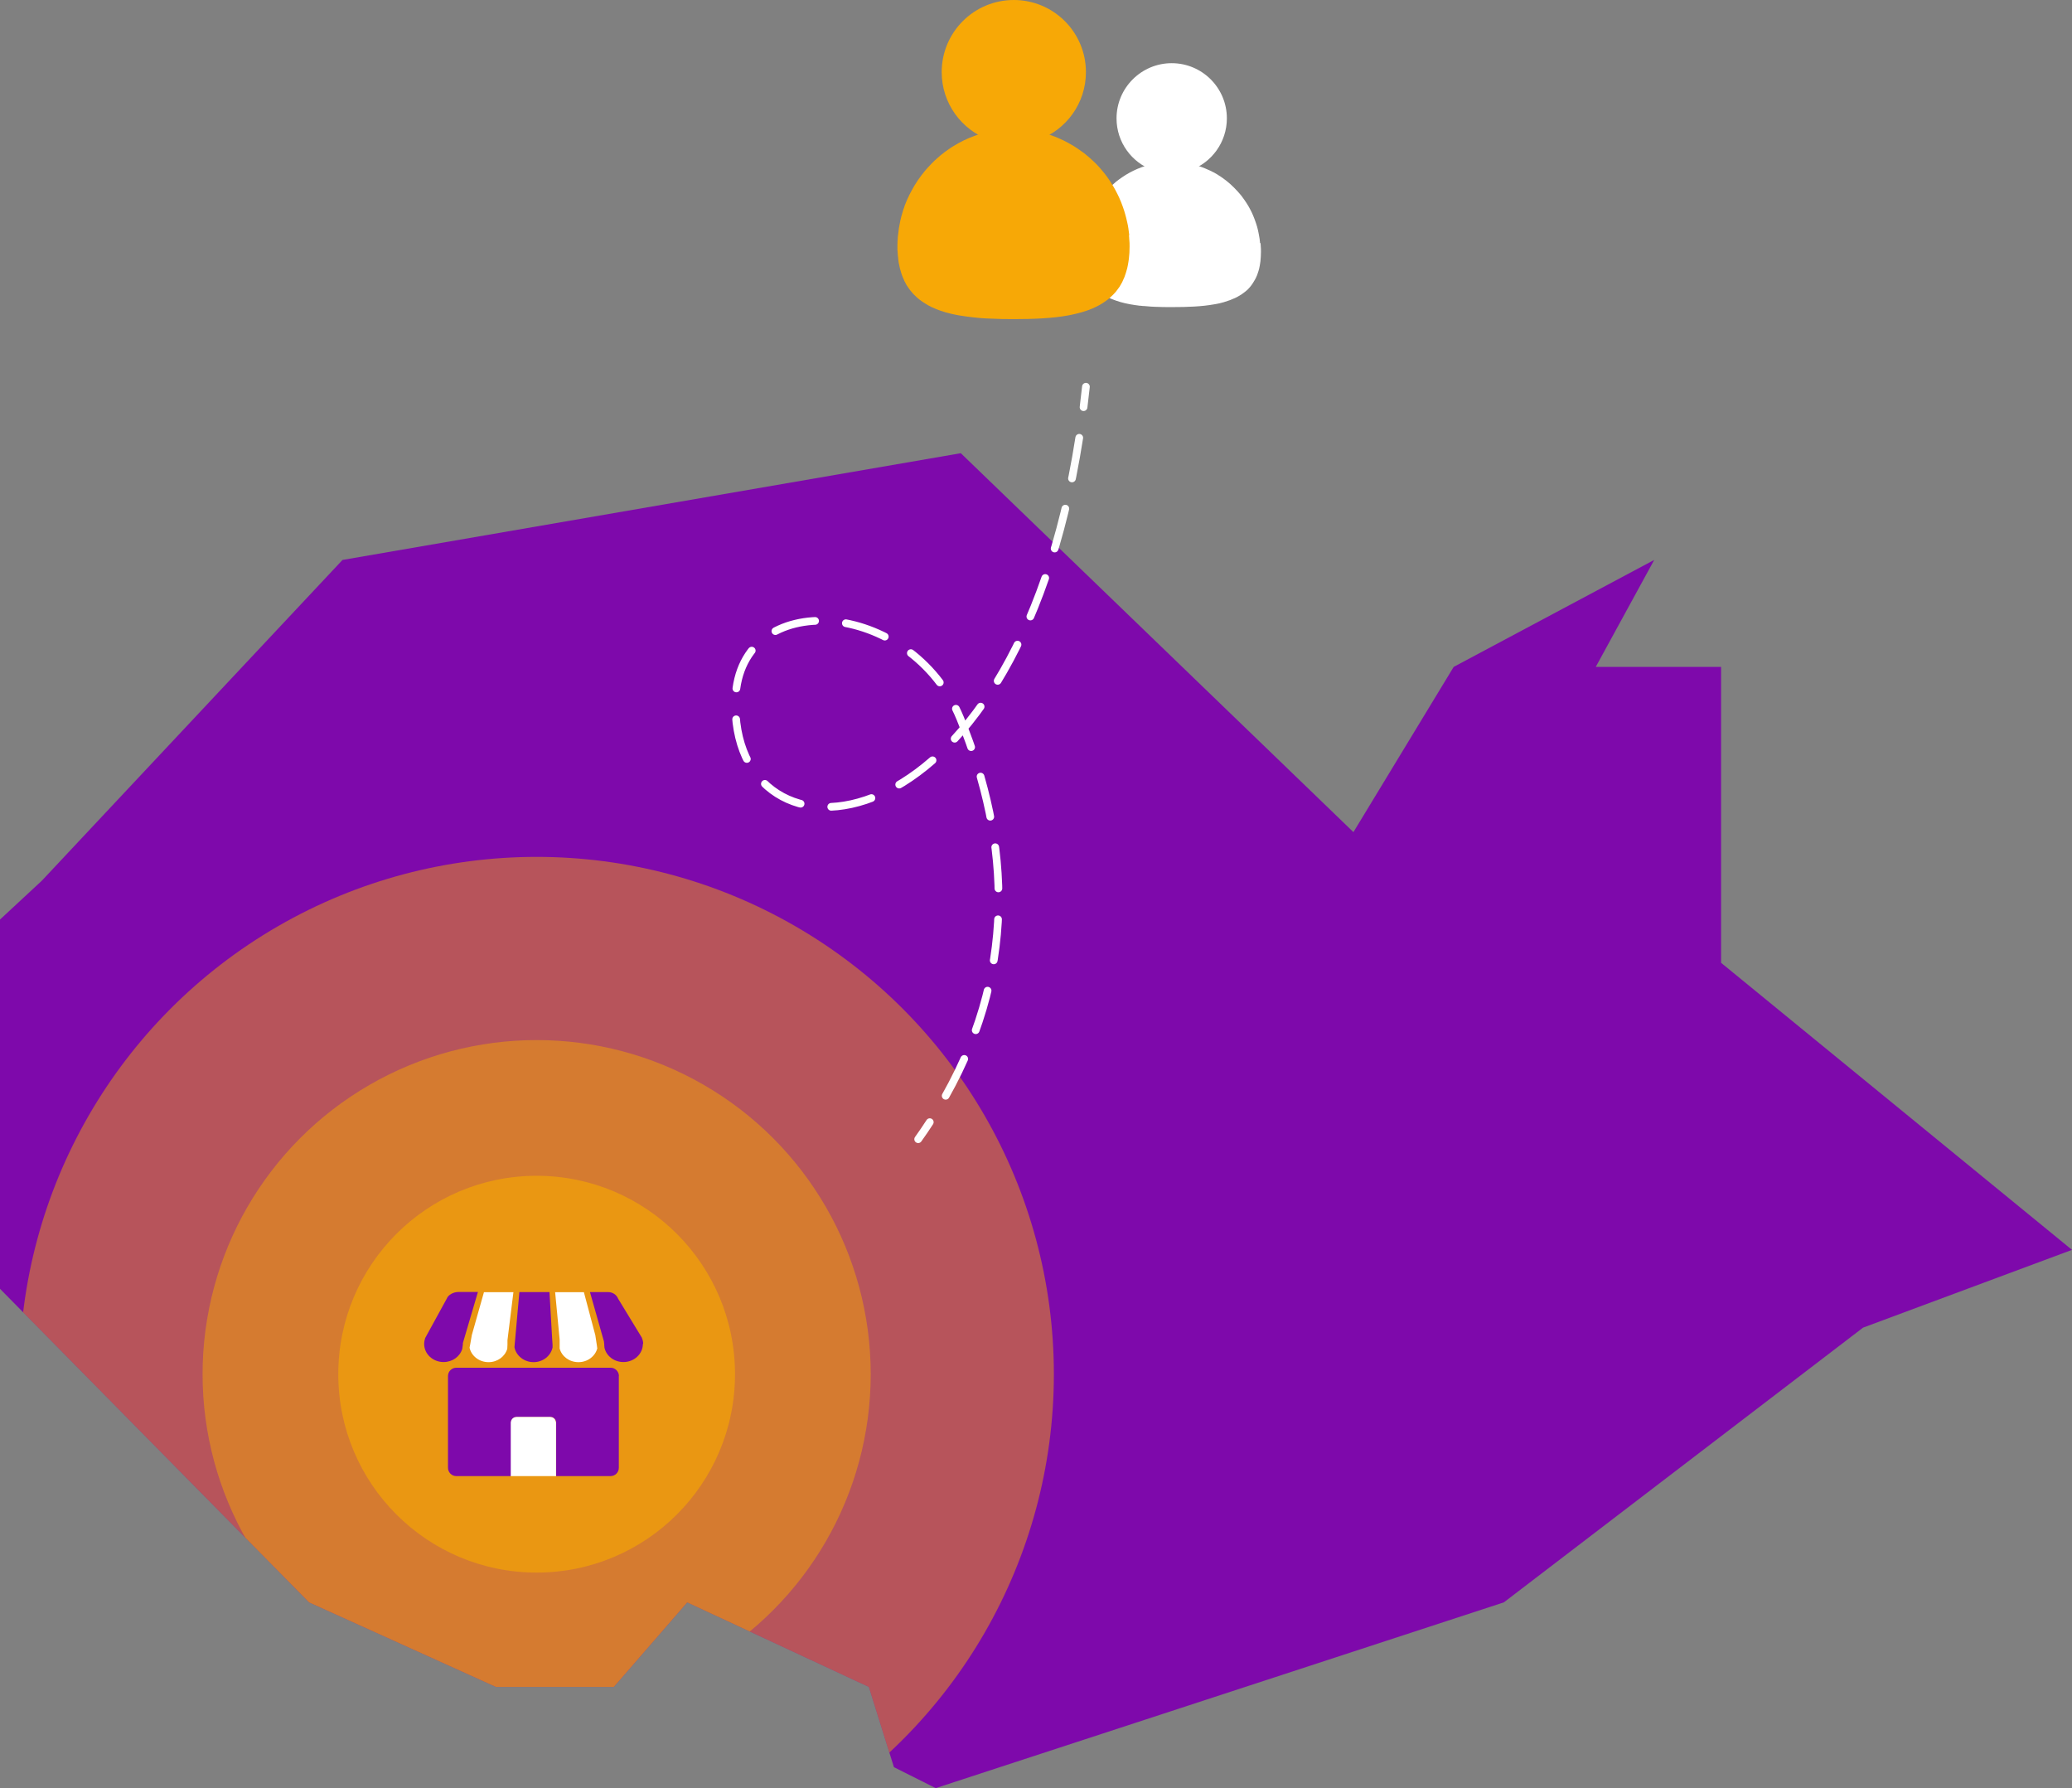 <svg xmlns="http://www.w3.org/2000/svg" xmlns:xlink="http://www.w3.org/1999/xlink" id="uuid-9a5082a8-89a6-4361-9593-ec7862f6fc63" viewBox="0 0 201.7 174.04"><rect x="0" y="0" width="201.7" height="174.04" fill="#808080" stroke="none"/><defs><clipPath id="uuid-76829b55-9ec1-4ab3-a4f1-72feffd1614b"><polygon points="4.07 85.72 33.34 54.5 93.53 44.11 131.75 80.99 141.51 64.91 161.03 54.5 155.34 64.91 167.54 64.91 167.54 76.26 167.54 93.71 201.7 121.65 181.36 129.22 146.39 155.96 91.09 174.04 87.02 172 84.58 164.19 66.9 155.96 59.75 164.19 48.28 164.19 30.09 155.96 0 125.44 0 89.5 4.07 85.72" style="fill:none;"></polygon></clipPath></defs><g id="uuid-afe70eeb-b4fa-498d-9ffb-093d0ec7fc5f"><polygon points="4.07 85.72 33.34 54.5 93.53 44.11 131.75 80.99 141.51 64.91 161.03 54.5 155.34 64.91 167.54 64.91 167.54 76.26 167.54 93.71 201.7 121.65 181.36 129.22 146.39 155.96 91.09 174.04 87.02 172 84.58 164.19 66.9 155.96 59.75 164.19 48.28 164.19 30.09 155.96 0 125.44 0 89.5 4.07 85.72" style="fill:#7e09ab;"></polygon><g style="clip-path:url(#uuid-76829b55-9ec1-4ab3-a4f1-72feffd1614b);"><circle cx="52.24" cy="133.75" r="50.35" style="fill:#f7a800; opacity:.47;"></circle><circle cx="52.24" cy="133.75" r="32.52" style="fill:#f7a800; opacity:.47;"></circle><circle cx="52.24" cy="133.75" r="19.31" style="fill:#f7a800; opacity:.62;"></circle></g><path d="M54.13,138.47v5.2h-4.43v-5.2c0-.31.25-.57.57-.57h3.28c.32,0,.57.26.57.57Z" style="fill:#fff;"></path><path d="M60.24,133.93v8.93c0,.45-.36.81-.81.81h-5.29v-5.2c0-.31-.25-.57-.57-.57h-3.28c-.32,0-.57.26-.57.57v5.2h-5.3c-.45,0-.81-.37-.81-.81v-8.93c0-.45.37-.81.81-.81h15.02c.45,0,.81.37.81.81Z" style="fill:#7e09ab;"></path><path d="M46.52,125.76l-1.46,4.96v.13s-.06.43-.06.43c-.22.75-.95,1.29-1.82,1.29-1.04,0-1.89-.79-1.89-1.76,0-.2.04-.4.1-.58h0l2.1-3.83c.14-.39.68-.65,1.12-.65h1.91Z" style="fill:#7e09ab;"></path><path d="M49.98,125.76l-.58,4.68v.43s-.02.41-.02.41c-.22.75-.95,1.3-1.82,1.3-.92,0-1.68-.61-1.85-1.41l.06-.31.16-.92h0s1.18-4.17,1.18-4.17h2.88Z" style="fill:#fff;"></path><path d="M53.79,131.15c-.17.81-.93,1.43-1.85,1.43s-1.7-.63-1.86-1.45l.02-.25.06-.65h0s.4-4.47.4-4.47h2.93l.26,4.53h0s.04.6.04.6v.26Z" style="fill:#7e09ab;"></path><path d="M58.15,131.21c-.19.78-.94,1.37-1.84,1.37s-1.63-.57-1.83-1.33v-.86s0,0,0,0l-.44-4.62h2.8l1.11,4.18.15.98.04.29Z" style="fill:#fff;"></path><path d="M62.58,130.81c0,.97-.85,1.76-1.89,1.76-.91,0-1.68-.6-1.85-1.41h0s0-.01,0-.01l-.02-.24v-.13s-.01,0-.01,0v-.03c0-.07-.01-.13-.02-.19h0s-1.36-4.8-1.36-4.8h1.77c.44,0,.82.26.97.64l2.32,3.81v.03c.08.18.12.37.12.57Z" style="fill:#7e09ab;"></path><path d="M105.71,37.64c-.07.67-.15,1.33-.23,1.99" style="fill:none; stroke:#fff; stroke-linecap:round; stroke-miterlimit:10; stroke-width:.75px;"></path><path d="M105.06,42.61c-6.41,41.14-34.09,42.97-33.46,25.4.39-10.96,17.07-9.82,21.88,1.92,4.91,11.99,5.72,24.97-2.17,38.01" style="fill:none; stroke:#fff; stroke-dasharray:4.02 3.01; stroke-linecap:round; stroke-miterlimit:10; stroke-width:.75px;"></path><path d="M90.51,109.22c-.36.55-.73,1.11-1.13,1.66" style="fill:none; stroke:#fff; stroke-linecap:round; stroke-miterlimit:10; stroke-width:.75px;"></path><path d="M112.24,16.57c.57.21,1.18.32,1.82.32s1.25-.11,1.82-.32c2.07-.74,3.55-2.73,3.55-5.05,0-2.97-2.41-5.37-5.37-5.37s-5.37,2.41-5.37,5.37c0,2.33,1.48,4.31,3.55,5.05Z" style="fill:#fff;"></path><path d="M122.66,23.67c0-.1-.02-.2-.03-.3,0-.08-.02-.15-.03-.23-.02-.15-.05-.29-.08-.44-.02-.11-.04-.22-.07-.33-.02-.1-.05-.19-.07-.28-.02-.09-.05-.17-.08-.26-.07-.21-.14-.42-.22-.62-.03-.09-.07-.18-.11-.27-.01-.03-.03-.06-.04-.09-.03-.08-.07-.15-.1-.22-.05-.1-.11-.21-.16-.31-.1-.19-.21-.38-.33-.56-.06-.09-.12-.18-.18-.27-.09-.13-.19-.27-.29-.4,0-.01-.02-.02-.02-.03-.07-.09-.15-.18-.23-.27-.05-.06-.1-.12-.15-.17-.22-.24-.45-.47-.69-.69-.25-.22-.5-.43-.78-.62-.12-.09-.25-.17-.38-.25-.02-.02-.05-.03-.07-.05-.13-.08-.27-.16-.41-.24,0,0-.01,0-.02,0-.1-.05-.2-.11-.31-.16-.07-.03-.15-.07-.23-.1-.09-.04-.18-.08-.27-.12-.08-.03-.16-.07-.23-.09-.12-.05-.25-.09-.38-.13-.07-.02-.13-.04-.2-.06-.23-.07-.46-.13-.7-.18-.12-.02-.25-.05-.38-.07-.15-.02-.31-.04-.47-.06-.14-.02-.28-.03-.43-.03-.15,0-.3-.01-.45-.01-.13,0-.26,0-.38.01-.06,0-.11,0-.17,0-.11,0-.22.02-.33.03-.12.01-.25.03-.37.05-.04,0-.07.01-.11.02-.13.02-.25.04-.38.07-.1.02-.2.04-.3.07-.09.02-.18.04-.27.07-.12.03-.23.07-.35.1-.11.03-.21.07-.32.11-.27.1-.52.21-.77.33-.12.06-.24.12-.35.18-.13.07-.26.15-.38.22-.12.07-.23.15-.35.23-.1.07-.2.14-.3.21-.1.08-.2.15-.3.23-.09.07-.17.14-.25.22-.15.12-.29.26-.42.4-.1.1-.19.2-.28.3t0,0c-.07.08-.14.15-.2.23-.05.06-.1.12-.14.17-.05.06-.1.12-.15.19-.08.12-.17.23-.25.35-.18.26-.34.54-.49.82-.1.18-.18.36-.27.55,0,.02-.02.03-.02.05-.03.08-.07.16-.1.23-.02.03-.03.07-.04.1-.03.08-.07.17-.09.25-.05.12-.09.25-.12.38-.04.12-.07.24-.1.37,0,0,0,.01,0,.02-.03.13-.07.27-.09.41-.03.14-.05.28-.08.42h0c-.02.15-.04.29-.05.43,0,.02,0,.04,0,.06-.01.09-.02.19-.02.28,0,.07,0,.13-.01.2,0,.12,0,.25,0,.37,0,.17,0,.34.02.51,0,.11.01.22.03.32,0,.02,0,.03,0,.05,0,.1.02.2.04.3,0,.04.01.08.02.12.02.12.04.22.07.33.03.12.06.23.1.34.03.1.07.21.11.3.03.09.07.18.12.26.02.05.04.09.07.13.03.07.07.13.1.19.02.02.03.05.04.07.03.06.07.12.11.17.02.04.05.07.08.11.05.07.11.15.17.22.05.06.09.11.15.16.25.26.52.48.84.67.07.04.13.08.2.12.09.05.19.1.28.15s.2.09.3.13c.1.04.19.08.29.11.58.21,1.22.35,1.92.45.08.01.15.02.23.03.1.02.2.03.3.03.12.02.24.03.36.03.19.02.39.03.59.05.12,0,.24.01.37.02.56.03,1.14.03,1.74.03,1.48,0,2.87-.05,4.08-.27.08-.01.15-.03.23-.04.18-.03.35-.07.52-.12.1-.02.19-.05.28-.08.72-.21,1.35-.5,1.88-.91.06-.04.12-.09.18-.14.07-.06.13-.12.2-.18.02-.02.05-.05.07-.08.04-.04.08-.08.12-.13.03-.03.05-.07.08-.1.03-.04.06-.08.09-.12.03-.05.07-.1.1-.15.02-.02.03-.04.04-.06.04-.07.08-.13.12-.2,0,0,.01-.02.02-.03.04-.07.08-.14.12-.22.09-.18.17-.38.23-.59.04-.11.07-.23.1-.35.02-.1.04-.19.06-.29,0,0,0-.01,0-.02.01-.06.02-.12.03-.18.01-.07.02-.14.03-.21.03-.29.05-.6.05-.92,0-.18,0-.36-.02-.54,0-.1-.01-.21-.02-.31Z" style="fill:#fff;"></path><path d="M96.31,13.62c.74.27,1.54.42,2.38.42s1.63-.15,2.38-.42c2.71-.97,4.64-3.56,4.64-6.6,0-3.88-3.14-7.02-7.02-7.02s-7.02,3.14-7.02,7.02c0,3.04,1.94,5.63,4.64,6.6Z" style="fill:#f7a806;"></path><path d="M109.93,22.9c-.01-.13-.03-.26-.05-.39-.01-.1-.03-.2-.04-.3-.03-.19-.06-.38-.11-.57-.03-.15-.06-.29-.1-.43-.03-.13-.06-.25-.1-.37-.03-.12-.07-.23-.1-.34-.09-.28-.19-.55-.29-.81-.05-.12-.1-.23-.15-.35-.02-.04-.04-.08-.05-.12-.05-.1-.09-.2-.14-.29-.07-.14-.14-.27-.21-.41-.13-.25-.28-.49-.43-.73-.08-.12-.15-.24-.23-.35-.12-.18-.25-.35-.38-.52-.01-.02-.02-.03-.03-.04-.1-.12-.19-.24-.3-.36-.06-.08-.13-.15-.19-.22-.28-.32-.58-.61-.9-.89-.32-.29-.66-.56-1.02-.8-.16-.12-.33-.23-.49-.33-.03-.02-.06-.04-.09-.06-.18-.11-.36-.21-.54-.31,0,0-.02,0-.02-.01-.13-.07-.27-.14-.4-.21-.1-.05-.2-.1-.3-.14-.12-.06-.24-.11-.36-.16-.1-.05-.21-.09-.31-.12-.16-.07-.33-.12-.5-.18-.09-.03-.18-.06-.27-.08-.3-.09-.6-.17-.91-.23-.16-.03-.33-.06-.49-.09-.2-.03-.41-.06-.61-.08-.19-.02-.37-.04-.56-.05-.19-.01-.39-.02-.58-.02-.17,0-.34,0-.5.02-.08,0-.15,0-.22.01-.15,0-.29.02-.44.04-.16.02-.32.04-.48.06-.05,0-.1.02-.14.02-.17.03-.33.06-.49.09-.13.03-.26.06-.39.09-.12.03-.23.06-.35.09-.16.04-.31.09-.46.14-.14.05-.28.1-.41.15-.35.13-.68.27-1.01.43-.16.08-.31.16-.46.24-.17.1-.34.19-.5.29-.16.1-.31.19-.46.3-.13.09-.26.18-.39.28-.14.1-.27.2-.4.31-.12.1-.22.19-.33.29-.19.16-.38.34-.55.52-.13.13-.25.26-.37.39t-.01.01c-.09.1-.18.2-.27.31-.07.08-.13.15-.18.23-.07.08-.14.16-.2.25-.11.15-.22.3-.33.46-.23.34-.45.7-.64,1.07-.13.23-.24.47-.35.71-.01.02-.02.04-.03.06-.05.1-.09.21-.13.31-.02.05-.04.09-.05.13-.05.11-.09.22-.12.33-.06.16-.12.33-.16.49-.05.16-.1.32-.14.48,0,0,0,.02,0,.03-.05.18-.09.35-.12.53-.04.18-.07.36-.1.54v.02c-.03.18-.05.36-.07.55,0,.03-.01.05-.01.08-.02.12-.03.25-.03.37,0,.09-.01.17-.02.26,0,.16-.01.32-.01.48,0,.23,0,.45.03.66,0,.15.02.29.04.42,0,.02,0,.04,0,.06.01.14.03.26.05.39,0,.05.02.1.03.15.03.15.06.29.09.43.04.16.08.3.13.45.04.14.09.27.14.4.05.12.1.23.15.34.02.06.05.12.09.18.04.09.09.17.13.25.02.03.04.06.06.09.05.08.1.15.15.22.03.05.07.1.1.14.07.1.15.19.23.28.06.08.12.15.19.21.32.34.68.62,1.09.87.09.06.17.11.26.16.12.07.25.13.37.19s.26.12.39.17c.13.06.25.1.38.15.75.27,1.59.46,2.5.58.1.02.2.03.31.04.13.02.26.04.4.05.16.02.31.04.47.05.25.03.51.04.77.06.16,0,.32.02.48.02.73.04,1.49.05,2.27.05,1.93,0,3.75-.07,5.33-.36.1-.02.2-.04.3-.06.23-.05.46-.1.68-.16.13-.03.25-.07.37-.1.94-.27,1.76-.66,2.45-1.19.08-.06.16-.12.23-.19.09-.08.18-.16.26-.24.03-.03.07-.07.1-.1.06-.06.11-.11.16-.17.04-.04.07-.09.11-.13.04-.05.08-.1.12-.16.05-.06.1-.13.14-.19.02-.03.04-.05.06-.08.06-.09.11-.18.16-.27,0-.01.02-.03.02-.04.06-.09.11-.19.15-.29.12-.24.22-.5.3-.77.05-.15.09-.3.13-.45.03-.13.06-.25.08-.38,0,0,0-.02,0-.02.02-.08.03-.15.04-.23.02-.09.03-.18.04-.28.05-.38.07-.78.07-1.2,0-.24,0-.47-.03-.7,0-.14-.02-.27-.03-.4Z" style="fill:#f7a806;"></path></g></svg>